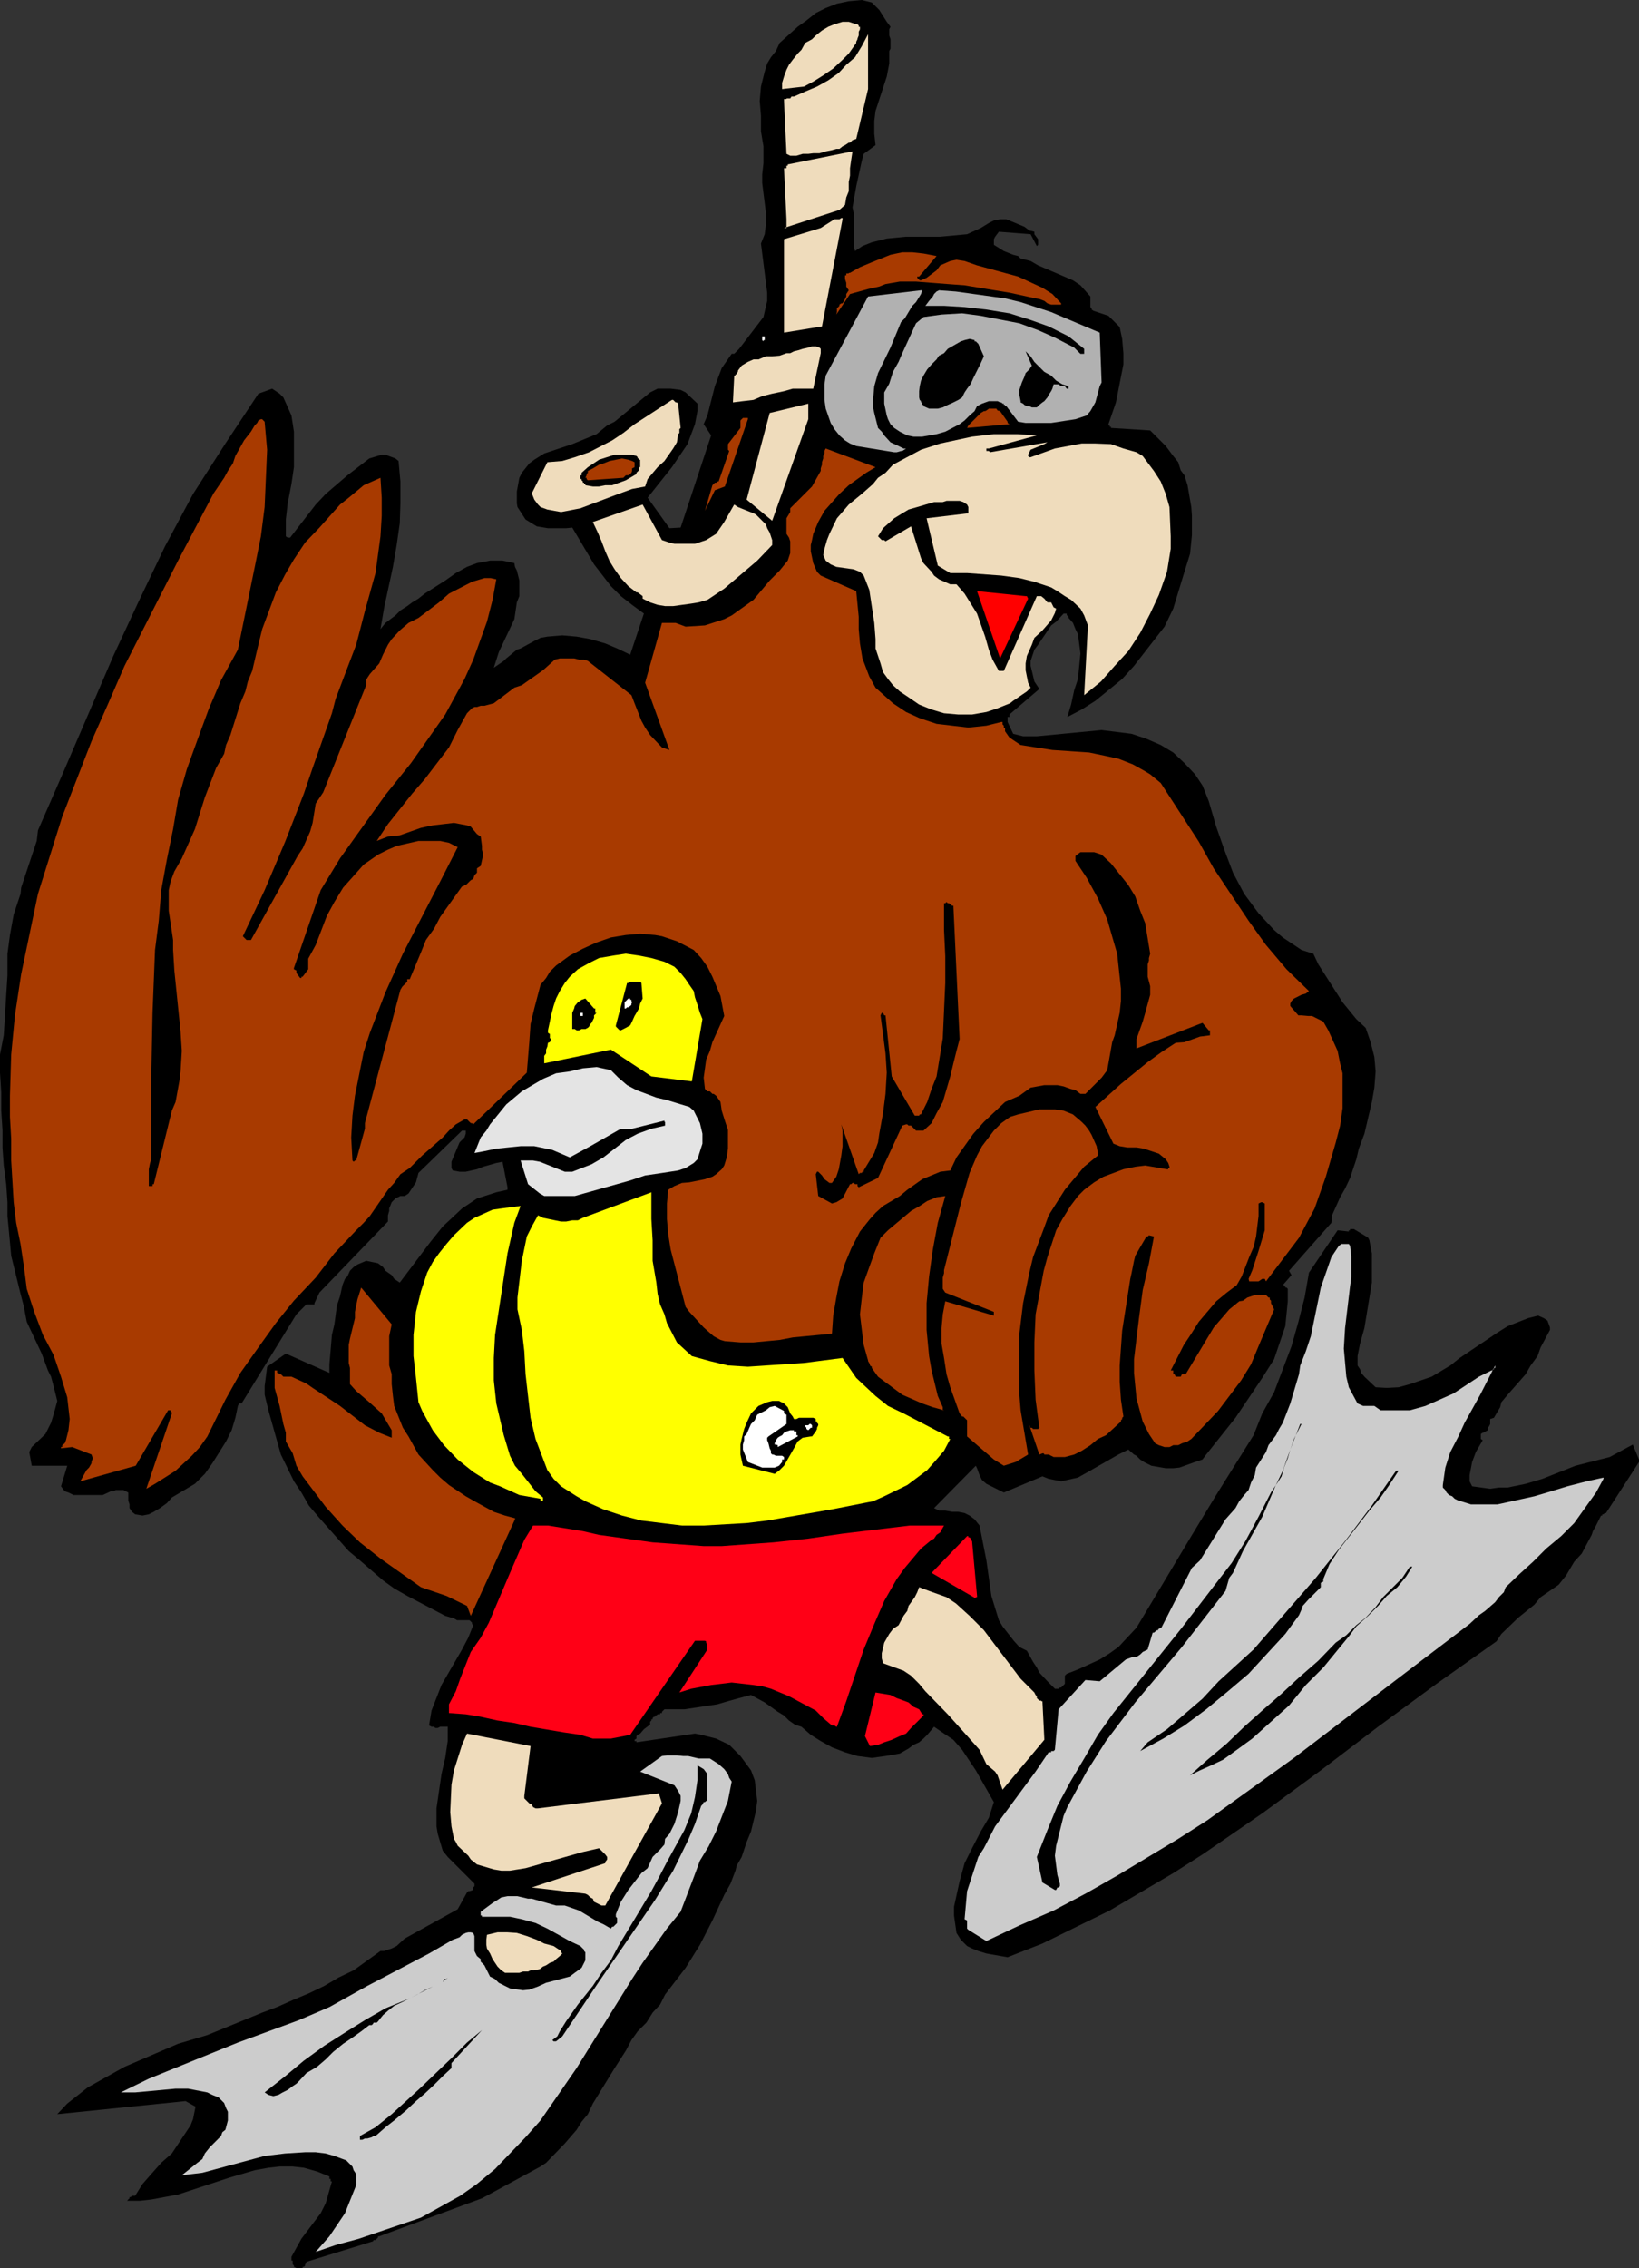 <?xml version="1.0" encoding="UTF-8" standalone="no"?>
<svg
   version="1.0"
   width="112.539mm"
   height="155.668mm"
   id="svg54"
   sodipodi:docname="Snorkeler - Eagle.wmf"
   xmlns:inkscape="http://www.inkscape.org/namespaces/inkscape"
   xmlns:sodipodi="http://sodipodi.sourceforge.net/DTD/sodipodi-0.dtd"
   xmlns="http://www.w3.org/2000/svg"
   xmlns:svg="http://www.w3.org/2000/svg">
  <rect width="100%" height="100%" fill="#333333" stroke="none"/>
  <sodipodi:namedview
     id="namedview54"
     pagecolor="#ffffff"
     bordercolor="#000000"
     borderopacity="0.25"
     inkscape:showpageshadow="2"
     inkscape:pageopacity="0.0"
     inkscape:pagecheckerboard="0"
     inkscape:deskcolor="#d1d1d1"
     inkscape:document-units="mm" />
  <defs
     id="defs1">
    <pattern
       id="WMFhbasepattern"
       patternUnits="userSpaceOnUse"
       width="6"
       height="6"
       x="0"
       y="0" />
  </defs>
  <path
     style="fill:#000000;fill-opacity:1;fill-rule:evenodd;stroke:none"
     d="m 345.511,317.203 -10.989,12.443 0.646,1.131 -2.262,2.585 h 0.323 v 0.323 h 0.323 v 0.323 h 0.323 l 0.323,0.323 v 3.232 l -0.646,6.464 -2.909,8.564 -3.07,4.848 -6.949,10.342 -7.595,9.534 -0.97,1.293 -1.939,0.646 -4.04,1.454 -1.616,0.162 h -1.939 l -3.717,-0.646 -1.939,-0.97 -0.97,-0.646 -0.97,-0.97 -0.646,-0.323 -1.454,-1.293 -2.586,1.293 -7.919,4.525 -2.586,1.454 -4.363,0.97 -3.232,-0.646 -1.616,-0.646 -10.019,4.201 -4.525,-2.262 -1.131,-0.97 -0.646,-1.293 -0.646,-1.778 -0.323,-0.646 -10.828,10.988 1.293,0.646 h 1.616 l 1.778,0.323 h 1.616 l 1.616,0.323 1.293,0.646 1.293,0.97 1.293,1.616 1.778,9.049 1.293,9.211 1.939,6.302 0.97,1.616 2.909,3.717 1.454,1.616 1.939,0.97 1.616,2.909 0.97,1.454 0.646,1.293 2.101,2.262 0.97,0.97 0.97,0.97 h 0.97 l 0.323,-0.323 h 0.323 l 0.97,-0.97 v -2.101 l 0.485,-0.485 2.909,-1.131 5.656,-2.585 2.586,-1.616 2.262,-1.616 2.262,-2.424 2.424,-2.585 14.221,-23.754 6.464,-10.665 9.696,-15.513 2.262,-5.656 3.07,-5.494 4.525,-11.958 1.778,-6.302 1.616,-6.302 1.131,-6.464 7.434,-10.988 2.909,0.323 v -0.323 h 0.323 v -0.323 h 0.97 l 3.232,1.939 0.485,0.323 0.323,0.646 0.646,3.393 v 7.595 l -1.939,11.796 -1.131,4.04 -0.646,3.232 v 2.424 l 0.646,0.97 0.323,0.97 0.808,0.97 2.909,2.747 2.909,0.162 3.07,-0.162 2.909,-0.808 5.656,-1.939 4.848,-2.909 2.424,-1.939 9.858,-6.625 2.586,-1.616 5.333,-2.101 2.586,-0.646 1.454,0.646 0.97,0.646 0.646,1.778 v 0.646 l -2.424,4.525 -0.808,2.262 -1.778,2.424 -1.293,2.262 -4.687,5.332 -1.616,1.939 -0.323,1.293 -1.616,2.747 -0.97,0.323 v 1.293 l -0.323,0.646 -0.323,0.323 v 0.646 l -1.131,0.646 h -0.162 l -0.485,0.323 v 1.293 l 0.485,0.323 -1.778,3.07 -0.97,2.585 -0.646,3.393 v 1.616 l 0.646,1.293 4.687,0.646 2.262,-0.323 h 2.262 l 4.687,-0.97 4.363,-1.293 8.565,-3.393 8.888,-2.262 5.979,-3.232 1.616,3.878 v 0.646 l -8.565,13.25 h -0.323 l -0.323,0.323 h -0.323 v 0.323 h -0.323 l -1.293,2.585 -0.808,1.454 -0.323,0.97 -2.586,4.848 -1.939,2.101 -2.101,3.555 -1.939,2.424 -4.687,3.232 -1.616,1.939 -4.202,3.393 -4.363,4.201 -1.293,1.939 -15.514,10.988 -15.191,11.15 -14.868,11.311 -15.191,11.15 -15.514,10.665 -7.595,4.848 -16.484,9.695 -8.565,4.201 -8.888,4.363 -9.05,3.555 -5.495,-0.97 -2.101,-0.646 -1.616,-0.646 -1.293,-0.646 -1.616,-1.616 -1.131,-1.778 -0.646,-4.525 v -2.262 l 1.454,-6.625 1.293,-4.686 1.939,-3.878 2.262,-4.363 2.101,-3.555 1.293,-4.04 -4.687,-8.241 -3.555,-5.333 -2.262,-2.585 -2.424,-1.616 -2.586,-1.778 -1.778,2.101 -0.97,0.97 -1.131,0.97 -1.454,0.646 -1.293,0.97 -2.262,1.293 -3.717,0.646 -3.555,0.485 -3.717,-0.485 -3.232,-0.97 -3.394,-1.293 -2.909,-1.616 -2.586,-1.616 -2.424,-2.101 -1.616,-0.485 -1.616,-1.131 -1.293,-1.293 -1.616,-0.97 -3.394,-2.424 -3.555,-1.939 -3.07,0.808 -2.909,0.808 -2.747,0.808 -8.565,1.293 h -5.171 l -0.646,0.646 v 0.323 h -0.485 v 0.323 h -0.646 l -0.323,0.323 h -0.323 v 0.323 h -0.323 l -0.323,0.323 v 0.323 h -0.323 v 0.323 l -0.323,0.323 v 0.808 h -0.323 v 0.162 l -1.293,0.97 -0.97,1.131 -0.646,0.323 -0.323,0.323 v 0.646 l -0.485,0.323 v 0.323 h 0.485 v 0.323 l 15.191,-2.262 1.616,0.323 3.879,0.97 3.394,1.616 1.293,1.293 1.616,1.616 2.747,3.717 0.97,2.585 0.646,5.332 -0.323,2.585 -1.293,5.333 -1.131,2.747 -1.293,3.878 -1.293,2.262 -0.323,1.293 -1.293,3.393 -1.616,2.909 -3.07,6.625 -3.232,6.302 -3.717,5.979 -5.333,6.948 -1.293,2.585 -1.939,2.101 -1.616,2.585 -2.262,2.262 -1.616,2.262 -1.454,2.747 -2.909,4.525 -5.656,9.211 -1.293,2.747 -1.616,1.939 -1.293,2.101 -3.07,3.555 -4.848,5.009 -1.454,0.97 -15.191,8.241 -26.665,9.857 h -0.323 v 0.323 l -0.646,0.646 h -0.485 l -0.162,0.323 -17.292,5.333 v 0.323 l -0.323,0.323 v 0.323 l -0.323,0.323 h -0.323 v 0.323 h -1.616 l -0.646,-0.323 v -0.323 l -0.323,-0.323 v -0.97 H 75.631 v -0.97 l 2.586,-4.686 5.01,-6.625 1.293,-2.585 1.616,-5.656 h -0.323 v -0.646 h -0.323 v -0.323 -0.323 l -3.232,-1.293 -3.394,-0.97 -2.909,-0.323 h -3.394 l -2.909,0.323 -3.555,0.646 -6.626,1.939 -13.252,4.363 -6.949,1.293 -2.909,0.323 h -3.394 l 0.646,-0.646 v -0.323 h 0.323 l 0.323,-0.323 h 0.808 l 1.939,-3.07 2.262,-2.585 2.586,-2.909 2.747,-2.424 1.939,-2.909 2.909,-4.363 0.646,-1.616 0.646,-3.232 -2.586,-1.454 -33.291,3.393 2.586,-2.747 5.333,-4.201 9.535,-5.333 13.898,-5.979 7.595,-2.262 14.221,-5.817 3.879,-1.454 4.363,-1.939 3.879,-1.616 4.04,-1.939 3.555,-2.101 4.04,-1.939 6.949,-5.009 h 0.97 l 1.939,-0.646 1.293,-0.646 2.101,-1.939 13.736,-7.595 2.424,-4.363 0.323,-0.323 h 0.323 l 0.97,-0.323 v -0.646 l 0.323,-0.323 v -0.646 l -6.949,-6.948 -1.293,-1.616 -1.293,-4.363 -0.323,-1.939 v -4.686 l 1.293,-8.888 0.97,-4.201 0.646,-4.363 v -3.717 h -1.939 l -0.646,0.323 h -0.646 l -0.323,-0.323 H 111.992 l -0.646,-0.323 0.646,-3.878 2.586,-6.625 5.333,-9.211 1.616,-3.07 1.293,-3.232 -0.323,-0.323 v -0.323 l -0.646,-0.646 h -0.323 -2.909 l -1.131,-0.646 h -0.323 l -1.616,-0.485 -9.858,-5.171 -3.394,-1.939 -2.909,-2.101 -5.979,-5.171 -2.909,-2.424 -7.595,-8.564 -2.747,-3.232 -1.939,-3.393 -1.939,-2.909 -3.394,-6.948 -3.232,-11.473 -0.97,-4.04 v -2.262 l 0.646,-5.009 4.848,-3.393 11.312,5.009 v -2.262 l 0.646,-7.595 0.646,-2.747 0.646,-4.848 0.808,-2.424 0.646,-2.909 0.646,-1.616 0.646,-0.646 0.646,-1.454 0.97,-0.97 0.97,-0.646 2.262,-0.97 3.07,0.646 1.293,0.97 0.646,0.97 1.616,1.131 0.646,0.97 1.454,0.97 7.919,-10.503 3.232,-4.04 5.01,-4.686 3.879,-2.585 5.01,-1.616 2.909,-0.646 v -0.646 l -1.293,-6.625 -1.616,0.323 -3.394,0.97 -1.616,0.646 -2.909,0.646 h -1.616 l -1.778,-0.323 -0.323,-0.646 v -1.616 l 2.101,-5.009 1.293,-1.293 0.323,-0.97 v -0.808 h -0.323 -0.646 l -11.312,10.988 -0.646,2.424 -1.939,2.909 -0.97,0.646 h -1.131 l -1.293,0.646 -0.97,0.97 -0.646,1.616 v 0.646 l -0.323,1.131 v 1.616 l -17.777,18.421 -1.293,2.747 v 0.323 h -2.101 l -2.586,2.585 -14.221,23.108 h -0.646 l -0.323,0.646 -0.646,3.07 -0.97,3.232 -1.454,2.909 -3.555,5.656 -1.939,2.747 -2.586,2.585 -5.979,3.555 -1.293,1.454 -1.778,1.293 -1.616,0.97 -1.293,0.646 -1.616,0.323 -1.939,-0.323 -0.808,-0.646 -0.646,-0.97 v -0.97 L 33.291,389.273 v -2.101 l -0.646,-0.323 -0.646,-0.323 h -1.939 l -0.646,0.323 h -0.646 l -2.101,0.97 h -7.595 l -1.293,-0.646 -0.97,-0.323 -0.97,-1.293 1.616,-5.333 H 8.242 l -0.646,-3.555 0.646,-1.293 3.555,-3.393 1.454,-2.909 0.646,-2.101 0.97,-3.555 -0.97,-3.878 -0.646,-2.424 -0.808,-1.616 -1.616,-4.363 -3.879,-8.241 -0.808,-4.201 -0.808,-3.07 -2.424,-9.857 -0.646,-6.948 -0.323,-3.393 v -3.555 l -0.323,-4.686 -0.646,-4.848 -0.323,-4.686 v -4.525 l -0.323,-5.009 v -4.686 L 0,278.26 v -4.686 l 0.97,-5.009 0.646,-10.503 0.323,-5.009 V 247.396 l 0.646,-4.848 0.97,-5.333 1.778,-5.333 0.162,-1.616 0.646,-1.939 2.747,-8.241 0.646,-1.939 0.323,-2.747 6.626,-15.19 12.928,-30.056 6.464,-13.897 6.949,-14.543 7.272,-13.574 8.403,-13.089 8.565,-12.927 3.555,-1.293 1.939,1.293 0.97,0.97 2.101,4.686 0.646,4.201 v 4.686 4.525 l -0.646,4.363 -0.97,5.009 -0.485,4.201 v 4.363 l 0.485,0.323 h 0.646 l 6.626,-8.564 2.586,-2.747 5.656,-4.848 5.656,-4.363 3.232,-0.97 h 0.97 l 2.586,0.97 0.808,0.646 0.485,5.332 v 5.656 l -0.162,5.171 -0.808,5.656 -0.97,5.656 -2.262,10.503 -0.97,5.656 1.293,-1.616 2.586,-1.939 1.293,-1.293 1.778,-1.131 1.293,-0.97 1.616,-0.97 1.616,-1.293 5.333,-3.393 2.747,-1.939 2.909,-1.616 2.586,-0.97 3.394,-0.646 h 3.232 l 3.07,0.646 0.162,0.97 0.485,0.97 0.646,2.585 v 4.04 l -0.646,1.616 -0.646,4.363 -4.04,8.564 -1.293,4.04 2.586,-1.778 0.646,-0.646 2.747,-2.262 0.97,-0.323 3.555,-1.939 1.616,-0.808 1.778,-0.323 3.879,-0.323 3.717,0.323 3.555,0.646 3.879,1.131 3.07,1.293 3.394,1.616 3.555,-10.665 -3.07,-2.262 -2.909,-2.262 -2.586,-2.585 -4.363,-5.656 -5.656,-9.534 -1.616,0.162 h -4.687 l -2.909,-0.485 -2.909,-1.778 -2.101,-3.232 -0.162,-0.97 v -3.07 l 0.646,-3.555 0.646,-1.293 1.939,-2.424 1.293,-0.97 2.586,-1.616 7.272,-2.424 6.303,-2.585 2.747,-2.262 1.939,-0.97 9.211,-7.595 1.939,-0.97 h 3.394 l 2.586,0.323 1.293,0.646 3.07,2.909 v 1.939 l -0.646,3.393 -1.939,5.171 -4.04,5.979 -6.303,7.918 5.656,7.918 2.909,-0.162 7.919,-23.915 -1.939,-2.909 0.97,-2.262 1.939,-7.595 1.778,-4.686 2.586,-3.717 h 0.646 l 1.293,-1.293 6.303,-8.241 0.97,-4.201 v -2.101 l -1.616,-12.766 0.97,-2.424 0.323,-2.585 v -2.909 l -0.97,-7.756 v -2.262 l 0.323,-2.909 v -4.363 l -0.646,-3.878 v -4.04 l -0.323,-3.878 0.323,-3.717 0.97,-3.878 0.646,-2.101 0.97,-1.616 1.293,-1.616 0.97,-2.101 4.687,-4.201 2.262,-1.616 2.424,-1.939 2.586,-1.293 2.909,-1.131 3.07,-0.646 L 223.661,0 l 2.586,0.646 1.939,1.939 1.939,3.07 0.97,1.293 -0.323,0.646 v 1.616 l 0.323,0.97 v 2.424 l -0.323,0.646 v 3.232 l -0.646,3.393 -2.909,8.888 -0.323,2.585 v 3.393 l 0.323,2.909 -3.07,2.262 -0.485,1.778 -1.454,6.625 -0.97,5.494 0.323,1.616 v 8.403 l 0.323,1.293 1.939,-1.293 2.424,-0.97 1.939,-0.485 1.939,-0.485 5.01,-0.485 h 8.888 l 6.949,-0.646 3.555,-1.616 2.101,-1.293 1.293,-0.646 1.616,-0.323 h 1.616 l 4.687,1.939 1.293,0.97 1.293,0.323 v 0.646 l 0.97,1.293 v 1.454 l -0.323,0.323 -1.616,-3.07 -8.242,-0.646 -0.97,1.293 -0.323,0.646 v 1.454 l 2.586,1.616 2.424,0.97 1.293,0.323 0.646,0.646 2.586,0.646 1.939,1.131 9.05,3.878 1.939,1.293 2.586,2.909 v 2.747 l 0.323,0.323 v 0.323 l 0.485,0.323 3.879,1.293 0.646,0.646 0.646,0.646 0.646,0.646 0.97,0.97 0.646,3.07 0.323,3.717 v 2.909 l -1.939,9.857 -1.939,5.656 v 0.323 h 0.323 v 0.323 h 0.323 v 0.323 l 10.181,0.646 4.04,4.04 0.97,1.293 0.97,1.293 1.293,1.616 0.646,2.101 0.97,1.293 0.808,2.585 0.97,5.656 0.162,2.262 v 5.009 l -0.485,4.848 -1.454,4.686 -2.909,9.534 -2.262,4.686 -7.919,10.18 -3.07,3.393 -6.949,5.656 -3.555,2.262 -3.717,1.939 0.97,-3.232 0.808,-3.717 0.97,-2.909 0.646,-6.625 -0.646,-5.009 -0.646,-1.293 -0.646,-1.616 -1.131,-1.293 v -0.323 l -0.323,-0.323 h -0.162 v -0.485 h -0.808 l -1.939,2.101 -1.293,0.97 -3.394,5.009 -0.97,1.293 -0.97,2.909 v 1.293 l 0.323,1.293 0.646,2.747 1.293,1.939 -7.757,6.625 v 0.646 h -0.485 v 1.293 l 1.454,3.07 2.586,0.646 h 3.555 l 16.807,-1.616 7.757,0.97 3.879,1.293 3.717,1.616 3.232,1.939 2.909,2.747 2.747,2.909 1.939,2.909 1.616,4.04 1.939,6.625 2.101,5.979 2.262,5.979 2.909,5.494 3.717,5.009 4.04,4.363 2.262,1.939 4.848,3.232 3.07,0.97 1.293,2.747 6.303,9.857 3.555,4.363 2.424,2.262 1.293,3.717 0.97,3.878 0.323,3.717 -0.323,4.201 -0.646,3.717 -1.939,8.241 -1.454,3.878 -0.646,2.747 -1.616,4.848 -1.293,2.747 -1.293,2.262 -2.101,4.686 z"
     id="path1" />
  <path
     style="fill:#cccccc;fill-opacity:1;fill-rule:evenodd;stroke:none"
     d="m 416.132,383.294 -4.363,0.97 -5.01,1.293 -4.202,1.293 -4.363,1.293 -9.535,2.101 h -6.949 l -2.586,-0.808 -0.646,-0.162 -0.97,-0.485 -0.646,-0.646 -0.808,-0.323 -0.646,-0.646 -0.323,-0.646 -0.646,-0.646 v -0.646 l 0.646,-4.525 1.293,-4.04 2.101,-4.04 1.616,-3.555 4.04,-7.272 3.879,-7.595 v 0.646 h -0.323 v 0.323 h -0.323 v 0.323 h -0.323 l -3.232,1.616 -6.626,4.363 -7.272,3.232 -4.04,1.131 h -1.616 -4.363 -1.616 l -1.616,-1.131 h -2.909 l -1.454,-0.646 -2.262,-4.201 -0.646,-2.747 -0.646,-7.272 0.323,-5.333 1.293,-10.827 0.323,-2.262 v -5.656 l -0.323,-2.585 -0.323,-0.485 h -1.939 l -0.646,0.485 -1.939,2.909 -2.747,7.918 -2.586,12.604 -1.293,3.878 -1.454,3.717 -0.323,2.262 -2.262,7.595 -1.939,5.009 -0.97,1.616 -0.808,1.616 -1.939,2.585 -0.646,1.778 -2.586,4.04 -0.323,1.939 -0.97,1.939 -0.646,1.939 -1.131,1.293 -1.293,1.616 -0.97,1.778 -2.586,2.909 -6.626,10.665 -2.101,1.939 -7.919,15.513 H 301.231 l -0.485,0.323 h -0.162 v 0.323 h -0.323 l -0.808,0.646 h -0.323 l -1.293,4.363 -1.293,0.646 -0.646,0.646 -0.97,0.646 h -0.97 l -1.778,0.646 -6.787,5.656 -3.717,-0.323 -6.949,7.595 -0.97,10.503 -0.323,0.323 h -0.646 v 0.323 h -0.646 l -3.394,5.009 -10.504,14.22 -2.909,5.656 -1.454,2.262 -2.909,8.888 -0.646,7.272 0.646,0.323 v 1.616 0.485 l 0.323,0.323 4.687,2.909 8.565,-4.04 8.888,-3.878 8.242,-4.363 8.242,-4.686 15.837,-9.534 7.595,-4.848 22.463,-16.159 30.058,-22.946 15.514,-11.796 2.424,-2.262 1.616,-1.131 2.586,-2.262 0.97,-1.293 1.293,-1.293 0.485,-1.293 3.555,-3.393 3.555,-3.232 3.394,-3.393 3.879,-3.232 3.394,-3.393 5.656,-7.918 1.939,-3.555 z"
     id="path2" />
  <path
     style="fill:#000000;fill-opacity:1;fill-rule:evenodd;stroke:none"
     d="m 366.519,406.402 h -0.646 l -1.939,2.909 -2.424,2.424 -2.586,2.585 -1.939,2.585 -2.586,2.747 -2.424,1.939 -2.586,2.585 -2.747,1.939 -4.525,4.686 -5.01,4.363 -4.525,4.201 -5.01,4.363 -4.687,4.201 -4.525,4.363 -5.01,4.201 -4.525,4.04 2.586,-1.293 2.909,-1.293 3.07,-1.454 2.262,-1.616 5.333,-3.878 4.848,-4.363 4.687,-4.201 4.363,-5.333 4.525,-4.525 4.363,-5.332 2.262,-2.747 1.939,-2.585 3.07,-2.747 2.586,-2.585 2.262,-2.585 2.747,-2.262 2.262,-2.747 z"
     id="path3" />
  <path
     style="fill:#000000;fill-opacity:1;fill-rule:evenodd;stroke:none"
     d="m 362.318,381.517 -6.303,9.049 -6.949,9.211 -7.595,9.534 -16.16,18.583 -9.05,8.241 -4.202,4.525 -9.211,7.918 -5.01,3.393 -1.939,2.262 5.979,-3.232 5.495,-3.393 5.656,-4.201 5.656,-4.686 5.333,-4.525 9.535,-10.342 3.555,-4.848 0.646,-1.454 0.323,-0.97 1.454,-1.616 2.262,-2.262 0.97,-0.97 v -0.646 -0.485 l 0.646,-0.323 v -0.323 -0.323 l 1.616,-3.878 2.424,-3.717 5.171,-6.625 2.747,-3.555 2.909,-3.393 2.262,-3.232 2.424,-3.717 z"
     id="path4" />
  <path
     style="fill:#a83a00;fill-opacity:1;fill-rule:evenodd;stroke:none"
     d="m 348.42,287.471 v -9.049 l -0.646,-2.585 -0.646,-3.232 -2.424,-5.333 -1.293,-2.262 -2.909,-1.454 h -0.97 l -1.778,-0.162 h -0.808 l -2.101,-2.424 v -0.646 l 0.323,-0.646 0.646,-0.646 1.939,-0.97 1.131,-0.323 0.808,-0.646 -5.818,-5.656 -5.333,-6.302 -4.525,-6.302 -9.05,-13.574 -3.879,-6.948 -9.858,-15.19 -2.747,-2.262 -1.616,-0.97 -2.909,-1.616 -3.717,-1.454 -3.717,-0.808 -3.879,-0.808 -9.535,-0.646 -8.242,-1.293 -2.909,-1.939 -1.131,-1.616 v -0.808 l -0.323,-0.162 v -0.485 l -0.323,-0.323 v -0.646 h -0.323 l -3.879,0.97 -4.687,0.485 -8.242,-0.97 -4.363,-1.454 -3.555,-1.616 -3.394,-2.262 -4.525,-4.04 -1.616,-2.909 -1.778,-4.686 -0.646,-3.878 -0.323,-3.717 v -3.232 l -0.646,-6.625 -9.211,-4.04 -0.97,-0.97 -0.97,-2.262 -0.646,-3.07 v -1.616 l 0.323,-1.293 0.323,-1.616 1.293,-3.07 1.616,-2.909 3.879,-4.363 2.424,-2.262 2.262,-1.616 2.262,-1.616 2.424,-1.454 -12.928,-4.848 -0.323,0.646 v 0.646 l -0.323,0.646 v 0.646 l -0.323,0.97 v 0.646 l -0.323,0.97 v 0.646 l -2.262,4.04 -5.333,5.333 -0.323,0.323 v 0.97 l -0.97,1.616 v 0.97 3.07 l 0.646,0.97 0.323,0.97 v 3.07 l -0.646,1.939 -2.101,2.585 -2.586,2.585 -4.202,5.009 -5.656,4.04 -1.939,0.97 -5.01,1.616 -5.01,0.323 -2.586,-0.97 h -0.646 -0.97 -1.939 l -4.363,15.513 6.303,17.452 -1.939,-0.646 -3.07,-3.232 -1.293,-1.939 -0.97,-1.778 -1.778,-4.525 -0.808,-2.101 -11.312,-8.888 -0.97,-0.323 h -1.293 l -1.293,-0.323 h -3.717 l -1.293,0.323 -3.07,2.747 -5.495,3.878 -1.939,0.646 -5.333,4.04 -2.424,0.646 h -0.97 l -0.97,0.323 h -0.646 l -0.646,0.323 -1.293,1.293 -2.424,4.363 -2.262,4.525 -6.303,8.241 -3.232,3.717 -6.303,7.918 -2.909,4.363 2.909,-1.131 3.07,-0.323 5.495,-1.939 3.07,-0.646 5.495,-0.646 3.394,0.646 0.97,0.323 1.616,1.939 0.97,0.646 0.323,2.424 v 0.97 l 0.323,1.293 -0.646,2.909 -0.97,0.646 v 1.131 l -0.646,0.646 -0.323,0.97 -0.646,0.323 -1.293,1.293 h -0.323 l -0.323,0.323 h -0.323 l -5.656,7.918 -1.616,3.07 -2.101,2.909 -1.293,3.232 -2.909,6.948 h -0.323 -0.323 v 0.646 l -1.293,1.293 -0.485,0.808 -9.211,34.581 v 1.454 l -2.262,8.241 h -0.323 l -0.323,0.323 -0.323,-0.323 -0.323,-5.979 0.323,-5.656 0.646,-5.171 2.262,-11.311 1.616,-5.009 4.04,-10.503 4.525,-10.019 9.696,-18.745 4.525,-8.888 -2.262,-1.131 -2.262,-0.485 h -2.909 -2.747 l -5.656,1.293 -2.262,0.97 -2.586,1.293 -3.717,2.585 -2.586,2.909 -2.747,3.07 -2.262,3.717 -1.939,3.555 -2.909,7.595 -1.939,3.555 v 2.747 l -1.454,1.939 h -0.323 v 0.323 h -0.323 l -0.97,-1.293 v -0.646 l -0.646,-0.323 v -0.323 l 6.949,-20.199 5.01,-8.241 11.797,-16.482 6.626,-8.241 8.888,-12.604 5.01,-9.211 2.262,-5.009 3.555,-9.857 1.454,-5.656 0.97,-5.333 -1.454,-0.323 h -1.616 l -3.232,0.97 -5.979,3.07 -2.586,2.262 -5.333,4.04 -2.586,1.293 -2.262,1.939 -2.101,2.262 -0.97,1.454 -1.293,2.585 -0.97,2.262 -2.424,2.747 -0.646,0.97 -0.323,0.646 v 1.293 l -11.151,27.794 -1.939,2.909 -0.808,5.009 -0.646,2.262 -1.939,4.363 -1.293,1.939 -12.12,21.815 h -1.131 l -0.97,-0.97 5.656,-11.958 5.333,-12.604 4.848,-12.443 2.262,-6.625 5.01,-14.22 0.97,-3.717 2.747,-7.272 2.586,-6.787 0.97,-3.717 1.293,-5.009 2.747,-9.857 1.293,-9.534 0.323,-5.332 v -4.686 l -0.323,-5.171 -4.363,1.939 -3.879,3.232 -2.262,1.778 -5.333,5.979 -3.717,3.878 -2.909,4.363 -2.262,3.878 -2.424,4.686 -3.555,9.534 -1.293,5.333 -1.293,5.494 -1.131,2.747 -0.646,2.585 -1.293,3.07 -2.586,8.241 -1.131,2.585 -0.485,2.262 -2.101,3.717 -2.909,7.595 -2.586,8.241 -3.394,7.595 -1.939,3.393 -0.97,2.585 -0.485,2.262 v 5.332 l 1.131,7.595 v 2.585 l 0.323,5.333 1.616,15.836 0.323,5.009 -0.323,5.332 -0.323,2.585 -0.97,5.333 -0.97,2.262 -4.687,19.068 h -0.323 v 0.485 h -0.97 v 0.323 -1.778 -1.293 -1.616 l 0.323,-1.616 0.323,-0.97 v -21.492 l 0.323,-16.482 0.646,-16.321 0.97,-7.595 0.646,-7.918 1.454,-7.918 1.616,-7.918 1.293,-7.595 2.262,-7.918 2.747,-7.595 2.909,-7.918 3.232,-7.595 4.363,-7.918 4.525,-22.138 1.454,-7.272 0.97,-7.595 0.646,-14.866 -0.646,-7.272 -0.646,-0.646 h -0.323 l -0.646,0.323 -0.323,0.646 -0.646,0.646 -0.97,1.616 -1.778,2.262 -2.262,4.04 -0.646,1.939 -1.293,1.939 -0.97,1.778 -2.747,4.04 -9.211,17.452 -9.211,18.098 -4.687,9.211 -4.202,9.695 -4.363,9.857 -7.595,19.553 -6.303,20.037 -4.363,20.845 -1.616,10.665 -0.97,10.18 -0.323,10.665 v 5.494 l 0.323,5.656 v 5.656 l 0.646,10.827 0.646,5.332 1.131,5.494 0.808,5.333 0.485,3.717 0.323,2.585 1.939,5.979 2.262,5.979 2.747,5.171 1.939,5.656 1.616,5.333 0.646,5.656 -0.323,2.909 -0.646,2.585 -0.323,0.808 -0.646,0.485 v 0.485 h -0.323 v 0.323 l 2.909,-0.323 5.01,1.939 0.323,0.97 -0.323,0.97 v 0.323 l -0.646,1.131 -0.646,0.646 -1.616,2.909 14.383,-4.04 8.403,-14.382 h 0.162 0.485 v 0.485 h 0.323 v 0.323 l -6.626,19.553 2.262,-1.293 5.333,-3.393 4.202,-3.878 2.101,-2.262 1.939,-2.747 4.687,-9.534 3.879,-6.948 4.687,-6.625 4.525,-6.302 4.687,-5.817 5.656,-5.979 4.848,-6.302 5.656,-5.979 1.939,-1.939 1.616,-1.778 4.687,-6.787 1.616,-1.778 1.616,-2.262 2.424,-1.616 3.232,-3.232 5.333,-4.686 1.616,-1.778 1.778,-1.616 2.262,-1.293 h 0.646 l 0.97,0.97 h 0.323 l 0.323,0.323 13.898,-13.412 0.646,-7.918 0.323,-4.686 0.97,-4.04 1.616,-6.14 1.454,-1.778 0.97,-1.616 1.616,-1.616 3.555,-2.585 3.394,-1.778 3.555,-1.616 3.717,-1.293 3.879,-0.646 3.717,-0.323 3.879,0.323 1.778,0.323 3.879,1.293 4.363,2.262 1.939,2.101 1.616,2.262 1.293,2.585 2.101,5.009 0.97,5.171 -3.07,6.787 -0.646,2.262 -0.97,2.262 -0.646,4.686 0.323,2.909 0.646,0.646 h 0.646 l 0.646,0.646 h 0.323 l 0.646,0.485 1.131,1.616 0.323,2.262 0.808,2.585 0.808,2.424 v 4.848 l -0.323,2.262 -0.646,2.101 -0.646,0.97 -1.454,1.293 -0.97,0.646 -1.939,0.646 -4.04,0.808 -1.939,0.162 -1.939,0.808 -1.616,0.97 -0.323,3.555 v 4.04 l 0.323,3.878 0.646,4.04 3.879,14.866 0.97,1.293 3.717,4.04 2.586,2.262 1.778,0.97 1.131,0.323 4.04,0.323 h 3.394 l 6.787,-0.646 3.394,-0.646 10.181,-0.97 0.323,-4.686 0.808,-4.686 0.808,-4.201 1.454,-4.686 1.616,-3.878 2.262,-4.363 2.586,-3.232 1.454,-1.616 1.939,-1.778 4.363,-2.585 1.939,-1.616 3.879,-2.747 4.687,-1.939 2.586,-0.323 1.616,-3.393 4.363,-6.14 2.747,-3.07 5.495,-5.171 3.717,-1.616 2.909,-2.101 3.555,-0.646 h 3.394 l 1.616,0.323 1.778,0.646 1.293,0.323 1.293,0.97 h 1.293 l 4.202,-4.201 1.454,-1.939 1.293,-7.272 0.646,-1.778 1.293,-5.817 0.323,-3.07 v -3.232 l -0.97,-9.049 -2.586,-8.888 -2.424,-5.494 -2.909,-5.332 -2.909,-4.363 v -1.293 l 1.293,-0.97 h 3.555 l 1.939,0.646 2.424,2.262 4.525,5.656 1.778,2.909 1.293,3.717 1.293,3.232 1.293,7.918 -0.323,1.131 v 0.646 l -0.323,0.97 v 3.232 l 0.646,2.424 v 2.262 l -1.293,4.686 -0.646,2.262 -1.616,4.525 v 2.424 l 17.13,-6.625 1.616,1.939 h 0.323 v 1.293 l -2.586,0.323 -4.04,1.454 -2.262,0.162 -3.717,2.424 -3.555,2.585 -6.949,5.656 -6.626,5.979 4.687,9.534 1.616,0.646 1.939,0.323 h 2.424 l 1.939,0.323 3.879,1.293 1.778,1.454 0.646,0.97 0.323,0.97 v 0.323 h -0.323 v 0.323 h -0.323 l -5.656,-0.97 -2.586,0.323 -3.07,0.646 -5.171,1.939 -2.424,1.454 -2.586,1.939 -1.616,1.616 -1.939,2.585 -2.101,3.393 -1.616,2.909 -2.262,6.948 -0.97,3.555 -2.101,11.311 -0.323,7.272 v 7.272 l 0.323,7.595 0.97,7.272 -0.323,0.323 h -1.293 l -0.323,-0.323 h -0.323 l -0.323,-0.323 v -0.323 l 2.586,7.595 0.808,-0.323 h 0.323 l 0.162,0.323 h 1.131 l 1.293,0.646 h 2.909 l 2.424,-0.646 1.939,-0.97 2.262,-1.454 1.939,-1.616 2.101,-0.97 3.879,-3.555 v -0.323 l 0.323,-0.323 v -0.323 l 0.323,-0.323 -0.646,-4.363 -0.323,-4.686 v -4.201 l 0.646,-9.049 2.101,-13.412 0.323,-1.454 0.646,-3.232 0.323,-1.293 1.293,-2.262 1.616,-2.747 h 0.323 l 0.323,-0.323 1.293,0.323 -1.293,6.948 -1.616,6.948 -0.97,7.272 -1.293,10.665 v 3.555 l 0.646,6.625 1.616,5.979 1.616,3.232 1.616,2.424 0.97,0.485 1.454,0.485 h 1.293 l 0.97,-0.485 h 1.293 l 0.97,-0.485 1.454,-0.485 0.97,-0.646 6.949,-7.272 5.979,-7.918 2.586,-4.201 1.939,-4.686 4.04,-9.534 -0.808,-1.616 v -0.646 l -0.323,-0.323 v -0.485 h -0.323 l -0.646,-0.646 h -2.909 l -1.939,0.646 -1.131,0.808 -0.97,0.162 -2.586,2.101 -1.939,2.262 -2.101,2.424 -7.272,12.119 h -0.323 -0.162 -0.485 l -0.323,0.646 h -1.293 l -0.323,-0.646 h -0.323 v -0.97 h -0.646 l 3.394,-6.625 1.939,-2.909 1.939,-3.07 4.525,-5.332 2.747,-2.262 2.586,-1.939 1.293,-2.262 1.939,-5.009 1.131,-2.585 0.646,-2.747 0.646,-5.333 v -2.585 -0.323 -0.323 l 0.646,-0.323 h 0.323 l 0.646,0.323 v 2.424 2.585 1.939 l -1.616,5.332 -1.616,5.009 -0.97,2.262 0.162,0.646 h 0.808 0.323 0.646 0.646 l 0.97,-0.646 h 0.646 l 0.323,0.646 8.565,-11.311 4.04,-7.595 2.909,-8.241 2.586,-8.888 1.131,-4.363 z"
     id="path5" />
  <path
     style="fill:#000000;fill-opacity:1;fill-rule:evenodd;stroke:none"
     d="m 337.43,369.397 -2.586,6.625 -0.646,2.262 -0.97,2.424 -0.646,2.262 -1.454,2.262 -1.293,1.939 -3.232,6.302 -3.394,6.302 -3.555,5.656 -4.363,5.656 -8.565,11.15 -17.777,22.138 -4.04,5.656 -3.555,6.14 -3.555,5.979 -3.394,6.302 -2.586,6.302 -2.747,6.948 1.454,6.625 3.232,1.939 h 0.323 l 0.323,-0.646 h 0.323 l 0.323,-0.323 v -0.646 l -0.646,-2.262 -0.646,-5.009 0.323,-2.585 1.939,-7.756 0.97,-2.262 5.01,-9.211 5.01,-7.918 7.595,-10.019 12.12,-14.382 11.312,-14.543 0.97,-3.393 0.97,-1.293 2.586,-5.656 5.01,-8.888 3.394,-7.918 1.939,-4.04 2.909,-8.241 1.939,-3.878 z"
     id="path6" />
  <path
     style="fill:#efdcbc;fill-opacity:1;fill-rule:evenodd;stroke:none"
     d="m 303.817,142.362 v -3.232 l -0.323,-7.595 -0.97,-3.393 -1.293,-3.232 -1.778,-2.747 -1.939,-2.585 -0.97,-1.293 -1.616,-0.97 -3.394,-0.97 -3.232,-1.131 -4.04,-0.162 h -3.555 l -6.949,1.293 -6.303,2.262 h -0.323 l -0.323,-0.323 v -0.323 l 0.646,-1.293 3.555,-1.454 0.808,-0.485 -14.868,2.585 -0.323,-0.323 h -0.646 v -0.646 h 0.646 l 12.444,-3.393 -5.171,-0.323 h -5.979 l -5.656,0.646 -8.242,1.778 -5.01,1.616 -7.272,3.878 -1.939,2.101 -1.939,1.293 -1.293,1.616 -2.747,2.424 -3.555,2.909 -1.939,2.262 -1.131,1.293 -1.939,4.04 -0.646,1.616 -0.646,2.262 -0.323,1.616 0.646,1.454 1.293,0.97 1.454,0.646 4.525,0.646 1.616,0.646 0.97,0.97 1.454,3.717 1.293,8.564 0.323,4.201 v 2.424 l 1.293,3.878 0.646,2.262 1.293,1.778 1.293,1.616 1.778,1.616 1.939,1.293 3.07,2.101 3.232,1.293 3.232,0.97 3.717,0.323 h 3.555 l 3.717,-0.646 2.909,-0.97 3.232,-1.293 0.808,-0.646 3.555,-2.424 0.646,-0.646 0.323,-0.323 -0.646,-1.293 -0.646,-3.232 v -1.778 l 0.323,-1.939 1.293,-2.909 0.646,-1.778 2.101,-1.939 2.262,-2.585 0.97,-1.939 0.323,-1.131 -0.646,-0.323 -0.646,-1.293 h -0.97 l -0.808,-0.97 -0.808,-0.646 h -1.131 l -8.565,19.391 h -1.293 l -1.616,-2.909 -0.97,-2.585 -0.97,-3.393 -2.101,-5.979 -3.232,-5.171 -2.101,-2.424 h -1.616 l -2.909,-1.293 -1.293,-0.97 -0.646,-0.97 -2.101,-2.262 -0.646,-1.293 -2.586,-8.241 -6.626,3.878 -0.323,-0.323 h -0.646 l -0.646,-0.646 -0.323,-0.323 1.293,-2.101 2.909,-2.585 2.101,-1.293 1.616,-0.97 2.262,-0.646 4.363,-1.293 h 2.262 l 0.97,-0.323 h 3.394 l 0.97,0.323 0.97,0.646 0.323,0.646 v 1.616 l -10.828,1.293 2.909,12.281 3.232,1.939 h 4.363 l 8.888,0.646 4.687,0.646 3.879,0.97 4.363,1.454 1.616,0.97 1.939,1.293 1.616,0.97 2.424,2.262 0.97,1.778 0.97,2.585 -0.97,18.098 4.363,-3.555 3.555,-4.04 3.555,-3.878 3.07,-4.686 2.586,-5.009 2.262,-4.848 2.101,-5.979 z"
     id="path7" />
  <path
     style="fill:#b1b1b1;fill-opacity:1;fill-rule:evenodd;stroke:none"
     d="m 285.879,99.217 -0.485,-12.927 -12.605,-5.333 -7.919,-2.585 -4.04,-0.97 -12.767,-1.778 -4.363,-0.323 -0.646,0.323 -0.646,0.646 -0.323,0.646 -0.97,1.131 -0.485,0.646 -0.485,0.646 h 4.848 l 5.333,0.323 5.656,0.646 5.979,0.97 5.171,1.616 5.01,1.778 5.171,2.585 4.04,3.232 v 1.131 0.162 h -0.97 l -1.616,-1.616 -5.01,-2.585 -4.363,-1.939 -4.848,-1.778 -5.01,-0.97 -5.01,-0.97 -4.848,-0.646 -5.333,0.323 -4.687,0.646 -1.939,1.616 -3.555,7.756 -0.97,2.262 -1.454,2.585 -0.97,3.07 -1.293,2.262 v 2.909 l 0.646,3.07 0.323,0.97 0.646,1.293 0.97,0.97 1.454,0.97 1.939,0.97 1.616,0.323 h 2.262 l 3.717,-0.646 2.262,-0.646 3.717,-1.939 1.293,-0.97 1.293,-1.293 1.293,-1.131 0.646,-1.293 1.293,-0.646 1.778,-0.646 h 2.262 l 0.646,0.323 h 0.323 l 0.323,0.323 h 0.323 v 0.323 h 0.323 v 0.323 h 0.323 l 3.07,4.04 1.939,0.323 h 6.626 l 6.303,-0.97 2.909,-0.97 0.97,-1.131 1.293,-2.262 1.131,-4.201 z"
     id="path8" />
  <path
     style="fill:#a83a00;fill-opacity:1;fill-rule:evenodd;stroke:none"
     d="m 284.909,299.105 -0.323,-1.778 -1.293,-2.909 -0.646,-1.131 -0.97,-1.293 -0.97,-0.97 -2.262,-1.939 -2.424,-0.97 -2.262,-0.323 h -4.04 l -5.495,1.293 -2.101,0.646 -2.262,1.616 -1.939,1.939 -3.07,4.04 -1.293,2.424 -1.939,4.525 -2.262,7.918 -4.363,17.29 v 0.808 l -0.323,1.131 v 2.909 l 0.646,0.97 12.605,5.009 v 0.97 l -12.605,-3.717 -0.646,3.393 -0.323,3.555 v 4.04 l 0.646,3.717 0.646,4.201 0.97,3.393 2.424,6.787 0.646,0.808 h 0.323 l 0.323,0.323 0.646,0.646 v 4.201 l 6.949,5.979 2.586,1.616 3.07,-0.97 3.232,-1.939 -1.939,-11.473 -0.323,-4.04 v -7.918 -7.918 l 0.97,-7.918 1.616,-7.918 0.97,-4.04 2.747,-7.272 1.293,-3.555 4.202,-6.625 5.01,-5.979 3.555,-2.909 z"
     id="path9" />
  <path
     style="fill:#000000;fill-opacity:1;fill-rule:evenodd;stroke:none"
     d="m 277.314,100.186 -1.616,-0.485 -1.616,-0.97 -1.293,-1.293 -1.778,-0.97 -1.293,-1.293 -1.293,-1.293 -0.97,-1.454 -1.293,-1.293 1.616,3.717 -0.646,0.97 -0.97,0.97 -0.323,0.97 -0.646,1.454 -0.323,0.97 -0.323,0.97 v 1.293 l 0.323,1.616 v 0.323 l 0.646,0.323 0.323,0.323 0.646,0.323 h 0.646 l 0.646,0.323 h 0.646 0.646 l 0.646,-0.646 0.808,-0.646 0.485,-0.323 0.808,-0.97 0.323,-0.646 0.646,-0.97 0.323,-0.646 0.323,-1.131 h 0.646 0.323 0.323 l 0.646,0.485 h 0.323 0.646 l 0.485,0.646 h 0.485 z"
     id="path10" />
  <path
     style="fill:#a83a00;fill-opacity:1;fill-rule:evenodd;stroke:none"
     d="m 275.374,78.695 -2.262,-2.424 -2.586,-1.616 -6.303,-2.909 -10.666,-2.909 -3.232,-1.131 -2.101,-0.323 -1.616,0.323 -2.586,1.131 -0.97,1.293 -2.586,1.939 -1.454,0.646 h -0.323 l -0.646,-0.646 v -0.323 h 0.485 l 4.525,-5.333 -3.394,-0.646 -2.909,-0.323 h -2.586 l -3.07,0.646 -4.848,1.939 -3.07,1.293 -2.586,1.454 h -0.323 v 0.162 h -0.646 v 0.485 h -0.323 v 0.97 l 0.323,0.97 v 0.97 l 0.646,0.97 -0.646,0.97 v 0.646 l -0.323,0.646 -0.646,1.131 h -0.323 l -0.485,0.323 v 0.323 l -0.646,0.646 v 0.97 l -0.162,0.646 3.555,-5.333 4.687,-1.293 2.909,-0.646 1.616,-0.646 3.717,-0.646 h 4.202 l 8.242,0.646 4.363,0.323 11.797,1.939 6.626,1.454 0.97,0.162 1.293,0.485 0.808,0.646 0.97,0.323 h 2.586 z"
     id="path11" />
  <path
     style="fill:#efdcbc;fill-opacity:1;fill-rule:evenodd;stroke:none"
     d="m 271.011,451.001 -0.485,-9.695 h -0.323 v -0.162 h -0.485 l -0.646,-0.646 v -0.485 l -0.323,-0.323 -0.323,-0.646 -3.555,-3.555 -9.535,-12.604 -3.717,-3.717 -3.555,-3.232 -2.424,-1.616 -4.525,-1.616 -2.586,-0.97 -0.485,1.293 -0.646,1.293 -1.616,2.262 -0.323,1.293 -0.97,1.293 -1.293,2.424 -1.454,0.97 -0.97,1.293 -1.293,2.262 -0.646,2.747 v 1.293 l 0.323,1.293 5.333,1.939 1.939,1.293 2.101,2.101 1.616,1.939 5.818,5.979 1.454,1.616 4.202,4.686 2.586,2.909 1.778,3.717 2.262,1.939 0.646,0.97 1.293,3.717 10.828,-12.927 z"
     id="path12" />
  <path
     style="fill:#ff0000;fill-opacity:1;fill-rule:evenodd;stroke:none"
     d="m 266.809,155.289 -0.323,-0.646 h -0.323 l -12.605,-1.293 5.979,17.452 z"
     id="path13" />
  <path
     style="fill:#a83a00;fill-opacity:1;fill-rule:evenodd;stroke:none"
     d="m 261.476,109.397 -1.939,-2.747 -0.646,-0.162 -0.323,-0.485 h -0.646 -0.646 -0.646 l -0.646,0.485 -0.323,0.162 h -0.323 l -0.808,0.485 -0.646,0.646 -0.646,0.646 -0.646,0.646 -0.323,0.323 -0.646,0.646 -0.323,0.323 -0.323,0.646 10.989,-0.97 -0.485,-0.323 z"
     id="path14" />
  <path
     style="fill:#000000;fill-opacity:1;fill-rule:evenodd;stroke:none"
     d="m 255.335,92.43 -1.454,-3.232 -0.323,-0.323 -0.323,-0.323 h -0.323 V 88.229 l -1.293,-0.323 -1.293,0.323 -0.97,0.323 -1.131,0.646 -1.131,0.646 -1.131,0.646 -0.97,1.131 -1.293,0.646 -0.646,0.97 -1.293,1.293 -1.131,1.293 -0.97,1.616 -0.646,1.293 -0.323,1.454 -0.162,1.293 v 1.616 l 0.162,0.646 0.323,0.323 v 0.323 h 0.323 v 0.323 0.323 h 0.323 v 0.323 l 1.454,0.646 h 1.293 0.97 l 1.293,-0.323 1.293,-0.646 1.454,-0.646 1.293,-0.646 0.97,-0.646 0.646,-1.293 0.646,-0.97 0.97,-1.293 0.646,-1.454 0.646,-1.293 0.646,-1.293 0.646,-1.293 z"
     id="path15" />
  <path
     style="fill:#ff0016;fill-opacity:1;fill-rule:evenodd;stroke:none"
     d="m 253.558,413.996 -1.293,-14.22 -0.323,-0.323 v -0.323 l -0.323,-0.323 h -0.323 v -0.323 h -0.323 l -9.211,9.534 11.474,6.625 v -0.323 h 0.323 z"
     id="path16" />
  <path
     style="fill:#000000;fill-opacity:1;fill-rule:evenodd;stroke:none"
     d="m 249.033,269.534 -1.616,-34.58 h -0.323 l -0.808,-0.646 h -0.323 l -0.323,-0.323 -0.323,0.323 h -0.323 v 6.948 l 0.323,6.787 v 6.948 l -0.646,14.382 -1.616,9.857 -1.293,3.232 -1.131,3.393 -1.616,3.232 h -0.323 l -0.162,0.323 h -1.131 l -5.979,-10.18 -1.616,-15.836 h -0.323 l -0.323,-0.646 h -0.323 l -0.323,0.646 1.293,9.857 0.323,5.009 -0.323,5.494 -0.646,5.009 -0.97,5.332 -0.323,2.262 -0.97,2.747 -2.747,4.525 v 0.323 h -0.323 l -0.162,0.323 h -0.485 l -0.323,0.323 -4.525,-12.927 0.323,1.616 v 4.04 l -0.323,2.424 -0.646,3.555 -0.646,1.939 -1.131,1.616 h -0.646 l -1.293,-0.97 -0.646,-0.97 -0.97,-0.97 h -0.323 l -0.323,0.646 0.646,5.656 3.555,1.939 1.131,-0.323 1.616,-0.97 1.939,-3.717 h 0.323 l 0.323,-0.323 h 0.323 l 0.323,0.323 h 0.646 v 0.485 l 0.323,0.323 5.01,-2.424 6.303,-13.574 0.97,-0.323 h 0.323 l 0.323,0.323 h 0.646 l 1.293,1.293 h 0.97 0.97 l 2.101,-1.939 1.293,-2.585 1.616,-2.909 1.939,-6.625 0.808,-3.393 0.808,-3.232 z"
     id="path17" />
  <path
     style="fill:#ffff00;fill-opacity:1;fill-rule:evenodd;stroke:none"
     d="m 245.962,372.629 -11.474,-5.979 -4.04,-1.939 -3.232,-2.585 -5.01,-4.686 -3.555,-5.171 -10.019,1.293 -14.544,0.97 -5.171,-0.323 -4.687,-1.131 -4.687,-1.293 -3.879,-3.555 -2.586,-5.009 -0.646,-2.262 -1.131,-2.585 -0.646,-2.747 -0.323,-2.909 -0.97,-5.656 v -5.332 l -0.323,-5.494 v -6.948 l -17.777,6.625 -1.293,0.646 h -1.454 l -1.616,0.323 h -1.293 l -4.687,-0.97 -1.293,-0.646 -1.616,2.909 -1.293,2.585 -1.293,6.302 -1.131,9.534 v 3.07 l 1.131,5.333 0.646,5.494 0.323,5.979 1.293,11.311 1.293,5.494 3.07,8.08 1.616,2.262 1.939,1.939 4.04,2.585 2.262,1.293 4.687,2.101 4.848,1.616 5.01,1.293 10.504,1.293 h 5.656 l 11.151,-0.646 5.333,-0.646 16.807,-2.909 10.666,-2.101 2.909,-1.293 5.979,-2.909 5.171,-3.878 2.424,-2.747 1.939,-2.262 1.616,-3.07 h -0.323 v -0.646 z"
     id="path18" />
  <path
     style="fill:#ff0016;fill-opacity:1;fill-rule:evenodd;stroke:none"
     d="m 244.993,395.737 h -8.888 l -17.453,2.101 -8.888,1.293 -9.05,0.97 -13.413,0.97 h -4.687 l -13.252,-0.97 -13.898,-1.939 -4.202,-0.97 -9.05,-1.454 h -3.879 l -2.262,3.717 -3.717,8.564 -5.495,12.927 -2.101,3.878 -2.586,3.717 -2.747,6.948 -1.131,3.232 -1.778,3.393 v 2.262 l 4.363,0.323 3.879,0.646 4.363,0.97 4.363,0.646 4.202,0.97 8.565,1.454 4.363,0.646 3.232,0.97 h 1.616 3.07 l 5.01,-0.97 16.807,-24.4 h 2.586 l 0.323,0.162 v 0.323 l 0.323,0.646 v 1.131 l -7.272,11.15 3.07,-0.97 5.171,-0.97 5.333,-0.646 5.656,0.646 2.262,0.323 2.262,0.646 4.687,1.939 6.949,3.717 1.939,1.939 2.262,1.939 h 0.646 l 0.485,0.323 h 0.162 l 2.424,-6.625 4.525,-13.412 2.747,-6.625 2.586,-5.979 3.232,-5.656 2.101,-2.909 4.202,-5.009 2.747,-2.262 0.646,-0.323 0.646,-0.97 0.97,-0.646 0.323,-0.646 z"
     id="path19" />
  <path
     style="fill:#a83a00;fill-opacity:1;fill-rule:evenodd;stroke:none"
     d="m 244.669,365.034 -1.293,-2.909 -1.616,-6.625 -0.646,-3.717 -0.646,-6.787 v -6.948 l 0.646,-6.948 0.97,-6.948 1.293,-6.948 1.939,-6.948 -2.262,0.323 -2.424,0.97 -1.939,1.293 -2.262,1.293 -5.979,5.009 -1.939,1.939 -1.616,4.04 -1.293,3.555 -1.454,4.04 -0.485,3.878 -0.485,4.363 0.485,4.04 0.485,3.878 1.131,4.04 v 0.162 l 0.485,0.808 v 0.323 l 0.485,0.323 v 0.323 l 1.616,2.262 6.303,4.686 5.171,2.262 2.747,0.97 2.909,0.808 h -0.323 z"
     id="path20" />
  <path
     style="fill:#ff0016;fill-opacity:1;fill-rule:evenodd;stroke:none"
     d="m 239.336,444.699 -0.808,-1.293 -1.454,-0.646 -1.293,-1.131 -1.293,-0.485 -1.778,-0.646 -1.616,-0.808 -1.939,-0.323 -1.939,-0.323 -2.747,11.311 1.293,2.585 2.101,-0.323 1.616,-0.646 1.939,-0.646 2.101,-0.97 1.616,-0.646 1.293,-1.454 1.616,-1.616 1.616,-1.616 v -0.323 z"
     id="path21" />
  <path
     style="fill:#b1b1b1;fill-opacity:1;fill-rule:evenodd;stroke:none"
     d="m 239.013,75.301 -13.736,1.616 -10.989,20.522 -0.323,2.262 v 4.04 l 0.323,2.262 1.293,3.717 0.97,1.616 1.293,1.616 1.454,1.293 1.293,0.808 1.616,0.646 9.858,1.616 h 0.646 l 1.131,-0.323 h 0.323 l 0.97,-0.646 h 0.323 -0.97 l -1.293,-0.646 -2.101,-0.97 -1.616,-1.778 -0.646,-0.97 -0.97,-0.97 -0.97,-3.878 -0.323,-1.454 v -1.939 l 0.323,-3.555 0.97,-3.393 3.232,-6.625 2.747,-6.625 0.97,-0.97 1.939,-3.232 0.97,-0.97 1.293,-2.101 0.323,-0.97 z"
     id="path22" />
  <path
     style="fill:#efdcbc;fill-opacity:1;fill-rule:evenodd;stroke:none"
     d="M 225.277,23.108 V 8.888 l -1.616,3.07 -1.778,2.909 -2.262,1.939 -1.939,2.101 -2.747,1.939 -2.909,1.616 -3.07,1.293 -2.909,1.293 h -0.646 l -0.323,0.485 h -0.646 -0.323 v 0.162 h -0.646 v 0.485 l 0.646,13.735 0.97,0.485 h 1.616 l 1.616,-0.485 h 1.454 l 1.293,-0.162 h 1.616 l 1.616,-0.485 1.616,-0.323 1.131,-0.323 h 0.808 l 0.808,-0.646 0.646,-0.323 0.97,-0.646 h 0.323 l 0.646,-0.646 0.97,-0.323 z"
     id="path23" />
  <path
     style="fill:#efdcbc;fill-opacity:1;fill-rule:evenodd;stroke:none"
     d="M 223.176,7.595 V 7.272 6.948 h -0.323 V 6.625 l -0.323,-0.323 h -0.323 l -1.939,-0.646 h -1.616 l -2.101,0.646 -1.616,0.646 -1.616,0.97 -1.616,1.293 -0.97,0.97 -1.778,0.97 -0.97,1.778 -0.97,0.97 -1.293,1.616 -0.97,1.293 -0.646,1.293 -0.646,1.778 -0.485,1.616 v 1.616 l 2.747,-0.323 2.909,-0.323 2.424,-1.293 2.586,-1.616 2.586,-1.778 2.424,-2.262 1.616,-1.616 1.939,-2.747 v -0.323 l 0.323,-0.646 v -0.162 l 0.323,-0.808 V 8.888 8.564 8.241 Z"
     id="path24" />
  <path
     style="fill:#efdcbc;fill-opacity:1;fill-rule:evenodd;stroke:none"
     d="m 221.237,39.267 -16.807,3.393 v 0.323 h -0.323 v 0.323 0.323 h -0.646 l 0.646,13.25 v 0.323 0.323 0.323 0.323 0.323 0.323 0.323 h -0.646 l 14.383,-4.686 1.454,-1.293 0.323,-1.939 0.646,-1.616 v -2.424 l 0.323,-1.616 v -1.939 l 0.323,-2.262 z"
     id="path25" />
  <path
     style="fill:#efdcbc;fill-opacity:1;fill-rule:evenodd;stroke:none"
     d="m 218.651,56.88 v -0.323 h -0.323 l -0.485,0.323 h -0.162 -0.485 -0.162 -0.485 l -3.555,2.262 -9.535,2.909 v 24.239 l 9.858,-1.616 z"
     id="path26" />
  <path
     style="fill:#efdcbc;fill-opacity:1;fill-rule:evenodd;stroke:none"
     d="m 212.995,91.622 v -0.485 -0.323 -0.323 l -0.323,-0.323 -0.97,-0.323 h -0.97 l -0.97,0.323 -1.454,0.323 -0.97,0.323 -1.293,0.323 -0.97,0.485 h -0.97 l -1.778,0.646 -1.939,0.162 h -1.616 l -1.939,0.808 h -1.293 l -1.454,0.646 -1.616,0.97 -0.97,1.293 v 0.323 l -0.323,0.323 v 0.323 h -0.323 v 0.323 h -0.323 v 0.323 l -0.323,6.625 2.586,-0.323 2.747,-0.323 2.262,-0.97 2.586,-0.646 3.07,-0.646 2.262,-0.646 h 2.586 2.747 z"
     id="path27" />
  <path
     style="fill:#000000;fill-opacity:1;fill-rule:evenodd;stroke:none"
     d="m 212.348,369.72 v -0.323 l -0.323,-0.323 v -0.323 h -0.323 v -0.323 -0.323 l -0.646,-0.323 h -3.717 l -0.646,0.323 h -0.646 l -0.323,-0.646 -0.646,-0.808 -0.323,-0.808 -0.323,-0.808 -0.97,-0.97 -1.293,-0.646 h -1.778 l -1.293,0.323 -2.262,0.97 -1.939,1.939 -1.131,2.424 -0.646,1.616 -0.646,2.585 -0.323,1.454 v 2.585 l 0.646,2.909 8.242,2.101 1.293,-0.97 1.131,-1.131 2.586,-4.525 0.97,-1.778 1.293,-0.97 2.101,-0.323 h 0.323 l 0.97,-1.293 0.323,-0.646 v -0.323 z"
     id="path28" />
  <path
     style="fill:#ffffff;fill-opacity:1;fill-rule:evenodd;stroke:none"
     d="M 210.409,369.397 H 210.086 l -0.323,0.323 h -0.485 -0.323 v 0.323 l 0.323,0.323 v 0.323 l 0.485,0.323 0.323,-0.323 0.323,-0.323 h 0.323 v -0.323 -0.323 z"
     id="path29" />
  <path
     style="fill:#efdcbc;fill-opacity:1;fill-rule:evenodd;stroke:none"
     d="m 209.763,108.751 v -4.04 l -10.019,2.424 -5.979,22.461 6.626,5.494 z"
     id="path30" />
  <path
     style="fill:#ffffff;fill-opacity:1;fill-rule:evenodd;stroke:none"
     d="m 206.692,371.983 v -0.323 -0.323 h -0.323 -0.323 v -0.323 h -0.323 -0.646 l -0.97,0.323 -0.646,0.323 -0.485,0.646 -0.646,0.323 -0.485,0.323 -0.485,0.646 -0.323,0.808 v 0.323 h 0.323 l 0.485,0.162 v 0.485 l 5.171,-2.747 v -0.323 h -0.323 z"
     id="path31" />
  <path
     style="fill:#ffffff;fill-opacity:1;fill-rule:evenodd;stroke:none"
     d="m 204.107,368.428 v -1.454 l -0.646,-0.323 v -0.646 l -2.424,-1.293 -1.293,0.323 -0.97,0.808 -2.262,1.131 -0.646,1.454 -0.97,0.97 -1.131,2.585 -0.646,0.646 v 0.97 l -0.323,1.131 v 1.293 l 1.293,3.232 3.717,1.454 h 3.232 l 1.131,-0.485 0.808,-0.97 v -0.646 h 0.485 v -0.646 l -0.485,-0.323 h -1.616 l -0.646,-0.323 h -0.323 l -0.323,-0.323 v -0.646 l -0.323,-0.646 -0.323,-1.293 -0.323,-0.808 v -0.646 l 0.323,-0.323 4.687,-3.232 z"
     id="path32" />
  <path
     style="fill:#efdcbc;fill-opacity:1;fill-rule:evenodd;stroke:none"
     d="m 200.39,141.069 v -0.97 l -0.646,-1.939 -0.646,-1.131 -0.323,-0.97 -2.586,-2.585 -0.646,-0.323 -4.04,-1.616 -0.97,-0.646 -2.586,4.525 -2.101,3.07 -2.586,1.616 -1.939,0.646 -0.97,0.323 h -5.333 l -1.293,-0.323 -1.939,-0.646 -5.01,-9.211 -12.928,4.525 1.293,2.747 0.97,2.262 0.97,2.585 1.131,2.585 1.293,2.101 1.616,2.262 1.939,2.101 2.101,1.616 h 0.323 l 1.293,0.97 v 0.646 l 1.939,0.97 1.939,0.646 1.939,0.323 h 2.101 l 4.687,-0.646 1.939,-0.323 2.262,-0.646 4.363,-2.909 8.565,-7.272 3.879,-4.04 z"
     id="path33" />
  <path
     style="fill:#ffffff;fill-opacity:1;fill-rule:evenodd;stroke:none"
     d="m 198.45,87.582 v -0.323 h -0.323 v -0.323 0.323 h -0.323 v 0.323 0.323 0.323 l 0.323,0.323 V 88.229 h 0.323 v -0.323 z"
     id="path34" />
  <path
     style="fill:#a83a00;fill-opacity:1;fill-rule:evenodd;stroke:none"
     d="m 194.087,108.751 v -0.323 h -0.323 -0.323 -0.323 -0.323 l -0.323,0.323 -0.323,0.323 v 0.323 0.323 0.323 0.323 0.323 0.323 l -3.232,4.201 v 0.485 0.646 0.323 l 0.323,0.323 -2.747,7.918 h -0.323 l -0.323,0.323 h -0.323 l -0.323,0.323 -0.323,0.323 -1.939,6.625 2.586,-5.333 2.586,-0.97 z"
     id="path35" />
  <path
     style="fill:#cccccc;fill-opacity:1;fill-rule:evenodd;stroke:none"
     d="m 189.885,462.151 -0.646,-0.97 -0.323,-0.97 -0.97,-1.293 -1.454,-1.293 -2.262,-1.454 h -2.909 l -2.747,-0.646 h -1.293 l -1.616,-0.162 h -2.586 l -1.293,0.162 -5.656,4.04 8.888,3.555 0.97,1.454 0.646,1.293 v 1.293 l -0.646,2.909 -0.97,3.07 -1.293,2.585 -1.131,1.293 -0.162,1.454 -1.131,1.293 -0.97,0.97 -0.97,0.97 -1.293,2.909 -1.616,1.293 -3.394,4.363 -1.939,3.07 -1.293,3.232 v 0.646 l 0.323,0.323 v 1.293 l -0.97,0.97 h -0.323 l -0.323,0.485 -1.939,-1.131 -1.454,-0.646 -1.616,-0.97 -1.616,-0.97 -1.616,-0.97 -3.717,-1.293 h -2.262 l -6.303,-1.778 h -0.97 l -2.747,-0.646 h -2.586 l -1.616,0.323 -0.97,0.646 -1.293,0.808 -3.07,2.262 v 0.97 h 0.323 v 0.323 h 3.717 3.555 l 3.07,0.646 3.555,0.97 3.07,1.454 5.818,3.232 2.747,1.293 0.97,0.97 v 0.323 l 0.323,0.323 v 2.101 l -0.97,1.939 -1.778,1.293 -1.293,0.97 -6.141,1.616 -2.101,0.97 -2.262,0.808 -1.616,0.162 -3.394,-0.485 -2.909,-1.454 -0.97,-0.97 -1.293,-0.646 -1.454,-2.909 -0.97,-0.97 v -0.646 l -0.97,-0.808 -0.646,-1.293 v -3.878 l -0.323,-0.808 -0.646,-0.162 h -0.646 l -0.646,0.162 -0.97,0.485 -0.646,0.646 -1.778,0.646 -6.141,3.555 -12.605,6.625 -3.394,1.778 -9.858,5.494 -7.919,3.393 -7.919,2.909 -7.919,2.909 -7.595,3.07 -15.514,6.302 -7.272,3.555 h 3.717 l 10.504,-0.97 h 3.232 l 5.01,0.97 1.293,0.646 1.616,0.646 1.454,1.454 0.485,1.293 0.485,0.97 v 2.262 l -0.646,2.424 -0.808,0.646 -0.323,0.97 -2.909,2.909 -1.293,1.616 -0.646,1.454 -1.293,0.97 -4.04,3.232 5.333,-0.646 16.16,-4.363 5.333,-0.646 5.171,-0.323 h 2.747 l 2.586,0.323 2.262,0.646 3.07,1.131 1.616,1.616 0.323,0.97 0.646,0.97 v 2.909 l -2.909,7.272 -4.04,5.979 -3.555,4.04 5.171,-1.778 5.979,-1.616 16.16,-5.494 10.181,-5.656 4.363,-3.07 4.687,-3.878 7.919,-8.241 3.879,-4.363 9.373,-13.574 14.383,-23.108 2.747,-4.201 6.303,-8.888 3.555,-4.363 3.394,-8.888 1.616,-4.363 2.262,-3.717 1.939,-3.878 3.07,-7.918 z"
     id="path36" />
  <path
     style="fill:#000000;fill-opacity:1;fill-rule:evenodd;stroke:none"
     d="m 183.583,465.867 v -5.656 l -0.97,-1.293 -1.616,-0.97 v 1.939 1.939 l -0.646,4.363 -0.97,4.201 -1.778,4.363 -4.525,8.241 -2.101,4.04 -1.939,3.555 -4.363,7.272 -4.202,6.948 -1.939,3.717 -2.424,3.232 -2.262,3.393 -3.879,4.848 -3.07,4.363 -1.616,2.585 -0.646,1.293 -1.293,0.97 0.323,0.323 h 0.646 l 1.616,-1.293 9.535,-14.22 5.01,-7.272 9.535,-13.897 4.687,-7.595 3.879,-7.918 1.778,-4.201 1.616,-4.686 0.323,-0.323 0.323,-0.646 h 0.323 l 0.323,-0.323 h 0.323 z"
     id="path37" />
  <path
     style="fill:#e4e4e4;fill-opacity:1;fill-rule:evenodd;stroke:none"
     d="m 182.29,296.681 v -2.585 l -0.646,-2.747 -1.616,-3.232 -1.131,-0.97 -5.818,-1.778 -2.747,-0.646 -5.171,-1.939 -2.424,-1.293 -2.262,-1.939 -1.939,-1.939 -3.717,-0.808 -3.555,0.323 -3.394,0.808 -3.555,0.485 -3.394,1.454 -5.495,3.232 -4.04,3.393 -4.202,5.171 -0.97,1.616 -1.454,1.778 -1.616,4.04 2.586,-0.485 3.07,-0.646 6.303,-0.646 h 3.555 l 4.687,0.97 4.525,1.939 5.333,-2.909 7.919,-4.525 h 2.909 l 8.403,-2.101 v 0.323 h 0.162 v 0.97 l -3.555,0.808 -3.555,1.293 -3.07,1.616 -5.818,4.525 -3.07,1.778 -5.01,1.939 h -1.939 l -1.616,-0.646 -4.04,-1.616 -0.808,-0.323 -1.778,-0.323 h -3.232 l 1.939,6.14 3.07,2.424 1.131,0.646 h 1.778 3.232 2.909 l 14.383,-4.04 3.879,-1.293 4.363,-0.646 4.202,-0.646 1.939,-0.646 2.101,-1.293 0.97,-0.97 0.97,-3.07 z"
     id="path38" />
  <path
     style="fill:#ffff00;fill-opacity:1;fill-rule:evenodd;stroke:none"
     d="m 182.29,264.363 -0.646,-1.616 -0.646,-2.101 -0.646,-1.939 -0.323,-1.616 -1.131,-1.616 -0.97,-1.454 -1.293,-1.616 -1.616,-1.616 -2.586,-1.293 -3.394,-0.97 -3.232,-0.646 -3.394,-0.485 -3.232,0.485 -3.717,0.646 -2.586,1.293 -2.909,1.616 -2.101,1.939 -1.293,1.616 -1.293,2.101 -0.97,1.939 -0.646,1.939 -0.646,2.424 -0.323,1.616 -0.485,2.262 v 0.323 0.323 l 0.485,0.323 v 0.323 0.323 0.485 h 0.323 v 0.162 l -0.323,0.808 -0.485,0.162 -0.162,0.97 -0.323,0.808 v 0.97 l -0.485,0.646 v 0.97 0.97 l 17.292,-3.555 10.504,6.948 10.504,1.293 z"
     id="path39" />
  <path
     style="fill:#efdcbc;fill-opacity:1;fill-rule:evenodd;stroke:none"
     d="m 176.634,111.013 -0.646,-6.302 -0.323,-0.323 h -0.323 l -0.646,-0.646 h -0.323 l -9.696,6.302 -2.909,2.262 -2.909,1.939 -5.979,3.07 -3.717,1.293 -3.232,0.97 -3.879,0.323 -4.04,8.08 0.646,1.616 0.97,1.293 0.646,0.646 1.778,0.646 3.555,0.646 5.01,-0.97 9.858,-3.717 3.555,-1.293 3.394,-0.646 0.646,-1.939 2.586,-3.07 1.778,-1.616 2.262,-3.232 0.97,-1.616 0.323,-2.101 0.323,-0.323 v -0.97 z"
     id="path40" />
  <path
     style="fill:#efdcbc;fill-opacity:1;fill-rule:evenodd;stroke:none"
     d="m 171.786,467.806 -0.808,-2.585 -31.351,3.878 h -0.646 l -0.646,-0.323 -0.323,-0.646 -0.646,-0.323 -1.293,-1.293 v -0.646 l 1.616,-12.927 -16.484,-3.232 -1.293,2.909 -2.101,6.625 -0.646,3.717 -0.323,7.11 0.323,3.717 0.646,3.232 0.485,0.808 0.485,0.97 2.747,2.585 0.646,0.97 1.616,1.293 4.363,1.293 1.939,0.323 h 2.262 l 4.04,-0.646 14.868,-4.201 4.202,-0.97 1.616,1.616 0.485,0.646 v 0.646 l -0.485,0.646 v 0.323 l -19.069,6.302 13.898,1.616 0.646,0.323 0.646,0.646 0.646,0.323 0.323,0.808 1.939,0.97 h 0.97 z"
     id="path41" />
  <path
     style="fill:#000000;fill-opacity:1;fill-rule:evenodd;stroke:none"
     d="m 166.776,259.031 -0.323,-4.04 -0.323,-0.323 h -0.646 -0.323 -0.485 -0.646 -0.485 l -0.485,0.323 h -0.323 l -2.909,10.988 v 0.323 l 0.323,0.323 0.323,0.323 0.323,0.323 h 0.323 l 1.293,-0.646 1.131,-0.646 0.485,-0.97 0.646,-1.454 0.485,-0.808 0.646,-1.131 0.323,-1.293 z"
     id="path42" />
  <path
     style="fill:#000000;fill-opacity:1;fill-rule:evenodd;stroke:none"
     d="m 166.13,120.87 v -1.616 h -0.323 v -0.323 h -0.323 v -0.323 l -0.323,-0.323 -1.293,-0.323 h -4.363 l -4.04,1.293 -2.909,1.939 -1.616,1.454 v 0.646 h -0.323 v 0.97 h 0.323 v 0.323 l 0.323,0.323 v 0.323 h 0.323 v 0.323 h 0.323 v 0.323 l 1.939,0.323 h 1.616 l 1.616,-0.323 h 1.778 l 3.555,-1.293 2.747,-1.616 v -0.323 l 0.646,-0.646 v -0.808 h 0.323 z"
     id="path43" />
  <path
     style="fill:#a83a00;fill-opacity:1;fill-rule:evenodd;stroke:none"
     d="m 164.675,120.87 v -0.323 -0.323 -0.323 l -0.646,-0.323 -0.97,-0.323 -1.616,-0.323 -1.616,0.323 -1.616,0.323 -1.616,0.646 -1.131,0.323 -1.616,0.97 -1.293,0.646 v 0.485 l -0.323,0.323 v 0.323 l -0.323,0.646 h 0.323 v 0.323 l 0.323,0.323 9.211,-0.646 0.646,-0.646 h 0.323 0.323 l 0.485,-0.323 0.323,-0.323 0.162,-0.485 v -0.646 l 0.646,-0.323 z"
     id="path44" />
  <path
     style="fill:#ffffff;fill-opacity:1;fill-rule:evenodd;stroke:none"
     d="m 163.867,259.677 v -0.323 h -0.323 v -0.323 h -0.485 l -0.323,0.323 -0.323,0.323 -0.323,0.323 v 0.323 0.323 0.646 0.323 h 0.323 l 0.323,-0.323 h 0.323 l 0.485,-0.323 0.323,-0.323 v -0.323 l 0.162,-0.323 z"
     id="path45" />
  <path
     style="fill:#000000;fill-opacity:1;fill-rule:evenodd;stroke:none"
     d="m 162.736,455.364 -19.069,-2.424 -3.394,11.635 20.201,-4.04 2.586,-5.009 h -0.323 z"
     id="path46" />
  <path
     style="fill:#000000;fill-opacity:1;fill-rule:evenodd;stroke:none"
     d="m 154.171,261.616 -2.262,-2.585 -0.97,0.323 -0.97,0.646 -0.808,0.97 -0.162,0.646 -0.485,1.131 v 0.808 1.454 0.97 0.323 0.646 h 0.646 l 0.485,0.323 h 0.646 l 0.646,-0.323 h 0.646 0.323 l 0.646,-0.323 0.323,-0.323 0.323,-0.646 0.323,-0.323 0.323,-0.646 0.323,-0.646 v -0.646 l 0.646,-0.646 h -0.323 v -0.485 -0.646 z"
     id="path47" />
  <path
     style="fill:#ffffff;fill-opacity:1;fill-rule:evenodd;stroke:none"
     d="m 151.262,263.394 v -0.646 h -0.323 -0.323 v 0.646 0.162 h 0.323 0.323 z"
     id="path48" />
  <path
     style="fill:#efdcbc;fill-opacity:1;fill-rule:evenodd;stroke:none"
     d="m 145.606,506.103 -1.939,-1.293 -2.424,-0.646 -1.939,-0.97 -2.586,-0.97 -2.586,-0.808 -2.424,-0.162 h -2.586 l -2.747,0.646 -0.162,1.293 v 1.293 l 0.162,0.97 0.808,1.293 0.646,1.454 0.646,0.97 0.646,0.97 0.97,0.97 0.97,0.646 h 1.293 1.131 1.293 l 0.97,-0.323 h 1.293 l 0.646,-0.323 h 0.97 l 1.454,-0.323 0.808,-0.646 0.808,-0.323 0.97,-0.646 0.97,-0.323 0.646,-0.646 0.97,-0.808 0.646,-0.646 -0.323,-0.323 z"
     id="path49" />
  <path
     style="fill:#ffff00;fill-opacity:1;fill-rule:evenodd;stroke:none"
     d="m 140.919,388.465 -1.939,-1.616 -3.555,-4.525 -1.778,-2.101 -1.293,-2.585 -1.616,-5.332 -1.939,-8.241 -0.646,-5.979 v -5.817 l 0.323,-5.979 3.232,-21.168 1.778,-7.918 1.616,-4.363 -5.01,0.646 -2.262,0.323 -4.687,2.101 -1.939,1.293 -3.394,3.232 -1.939,2.262 -1.939,2.424 -1.616,2.262 -1.454,2.747 -1.616,4.848 -1.293,5.332 -0.646,5.979 v 5.494 l 0.646,5.656 0.646,6.302 0.97,2.262 2.747,5.009 2.909,3.878 3.555,3.717 4.04,3.232 4.363,2.747 2.586,0.97 5.01,2.262 5.495,0.97 v 0.485 h 0.646 v -0.485 h 0.323 -0.323 z"
     id="path50" />
  <path
     style="fill:#a83a00;fill-opacity:1;fill-rule:evenodd;stroke:none"
     d="m 133.485,393.798 -2.424,-0.646 -2.909,-0.97 -5.01,-2.747 -2.262,-1.293 -4.363,-2.909 -2.262,-1.939 -1.939,-1.939 -3.717,-4.04 -2.586,-4.686 -1.454,-2.262 -2.262,-5.656 -0.323,-2.585 -0.323,-3.07 v -2.585 l -0.646,-2.262 v -7.595 l 0.646,-3.07 -7.919,-9.534 -0.97,3.07 -0.646,3.232 v 1.616 l -1.293,5.332 -0.323,1.616 v 4.686 l 0.323,1.293 v 4.201 l 1.616,1.778 3.394,2.909 3.232,2.909 2.586,4.363 v 1.939 l -3.232,-1.293 -3.717,-1.939 -6.464,-5.009 -7.111,-4.686 -1.616,-1.131 -3.879,-1.778 H 73.53 l -0.646,-0.646 h -0.323 l -0.323,-0.323 h -0.323 v -0.646 h -0.646 v 4.525 l 1.293,4.686 0.97,4.686 0.646,2.262 v 2.262 l 1.778,3.07 0.97,3.232 1.616,2.747 5.979,7.918 4.363,4.848 4.525,4.363 5.333,4.201 10.504,7.433 6.626,2.262 5.333,2.585 0.97,2.585 11.474,-25.047 v -0.323 z"
     id="path51" />
  <path
     style="fill:#000000;fill-opacity:1;fill-rule:evenodd;stroke:none"
     d="m 125.082,526.625 -3.879,3.232 -4.04,4.04 -3.879,3.717 -4.04,3.878 -3.879,3.555 -3.717,3.393 -4.202,3.393 -4.04,2.262 v 0.646 0.323 h 0.646 l 0.646,-0.323 h 0.646 l 1.131,-0.323 0.485,-0.323 h 0.485 l 2.586,-2.262 2.262,-1.778 3.07,-2.585 2.586,-2.424 2.262,-1.939 2.424,-2.262 2.262,-2.262 2.262,-2.101 v -0.323 -0.646 -0.323 z"
     id="path52" />
  <path
     style="fill:#000000;fill-opacity:1;fill-rule:evenodd;stroke:none"
     d="m 116.194,513.052 -0.323,0.323 h -0.323 -0.323 v 0.646 h -0.323 z"
     id="path53" />
  <path
     style="fill:#000000;fill-opacity:1;fill-rule:evenodd;stroke:none"
     d="m 112.315,515.314 -5.979,3.07 -6.303,2.585 -5.333,3.07 -5.171,3.232 -5.333,3.393 -5.333,3.878 -4.848,4.04 -5.333,4.201 0.97,0.646 1.293,0.323 1.293,-0.323 1.131,-0.646 1.293,-0.646 1.293,-0.97 0.97,-0.646 0.646,-0.646 1.939,-2.101 2.747,-1.616 2.262,-1.939 1.939,-1.939 2.586,-2.101 2.424,-1.616 2.262,-1.616 2.101,-1.616 h 0.646 l 0.323,-0.323 0.162,-0.323 h 0.485 0.323 l 0.323,-0.323 1.293,-1.616 1.293,-1.131 1.616,-1.293 2.101,-0.97 1.939,-0.97 1.939,-0.97 1.939,-1.131 z"
     id="path54" />
</svg>
